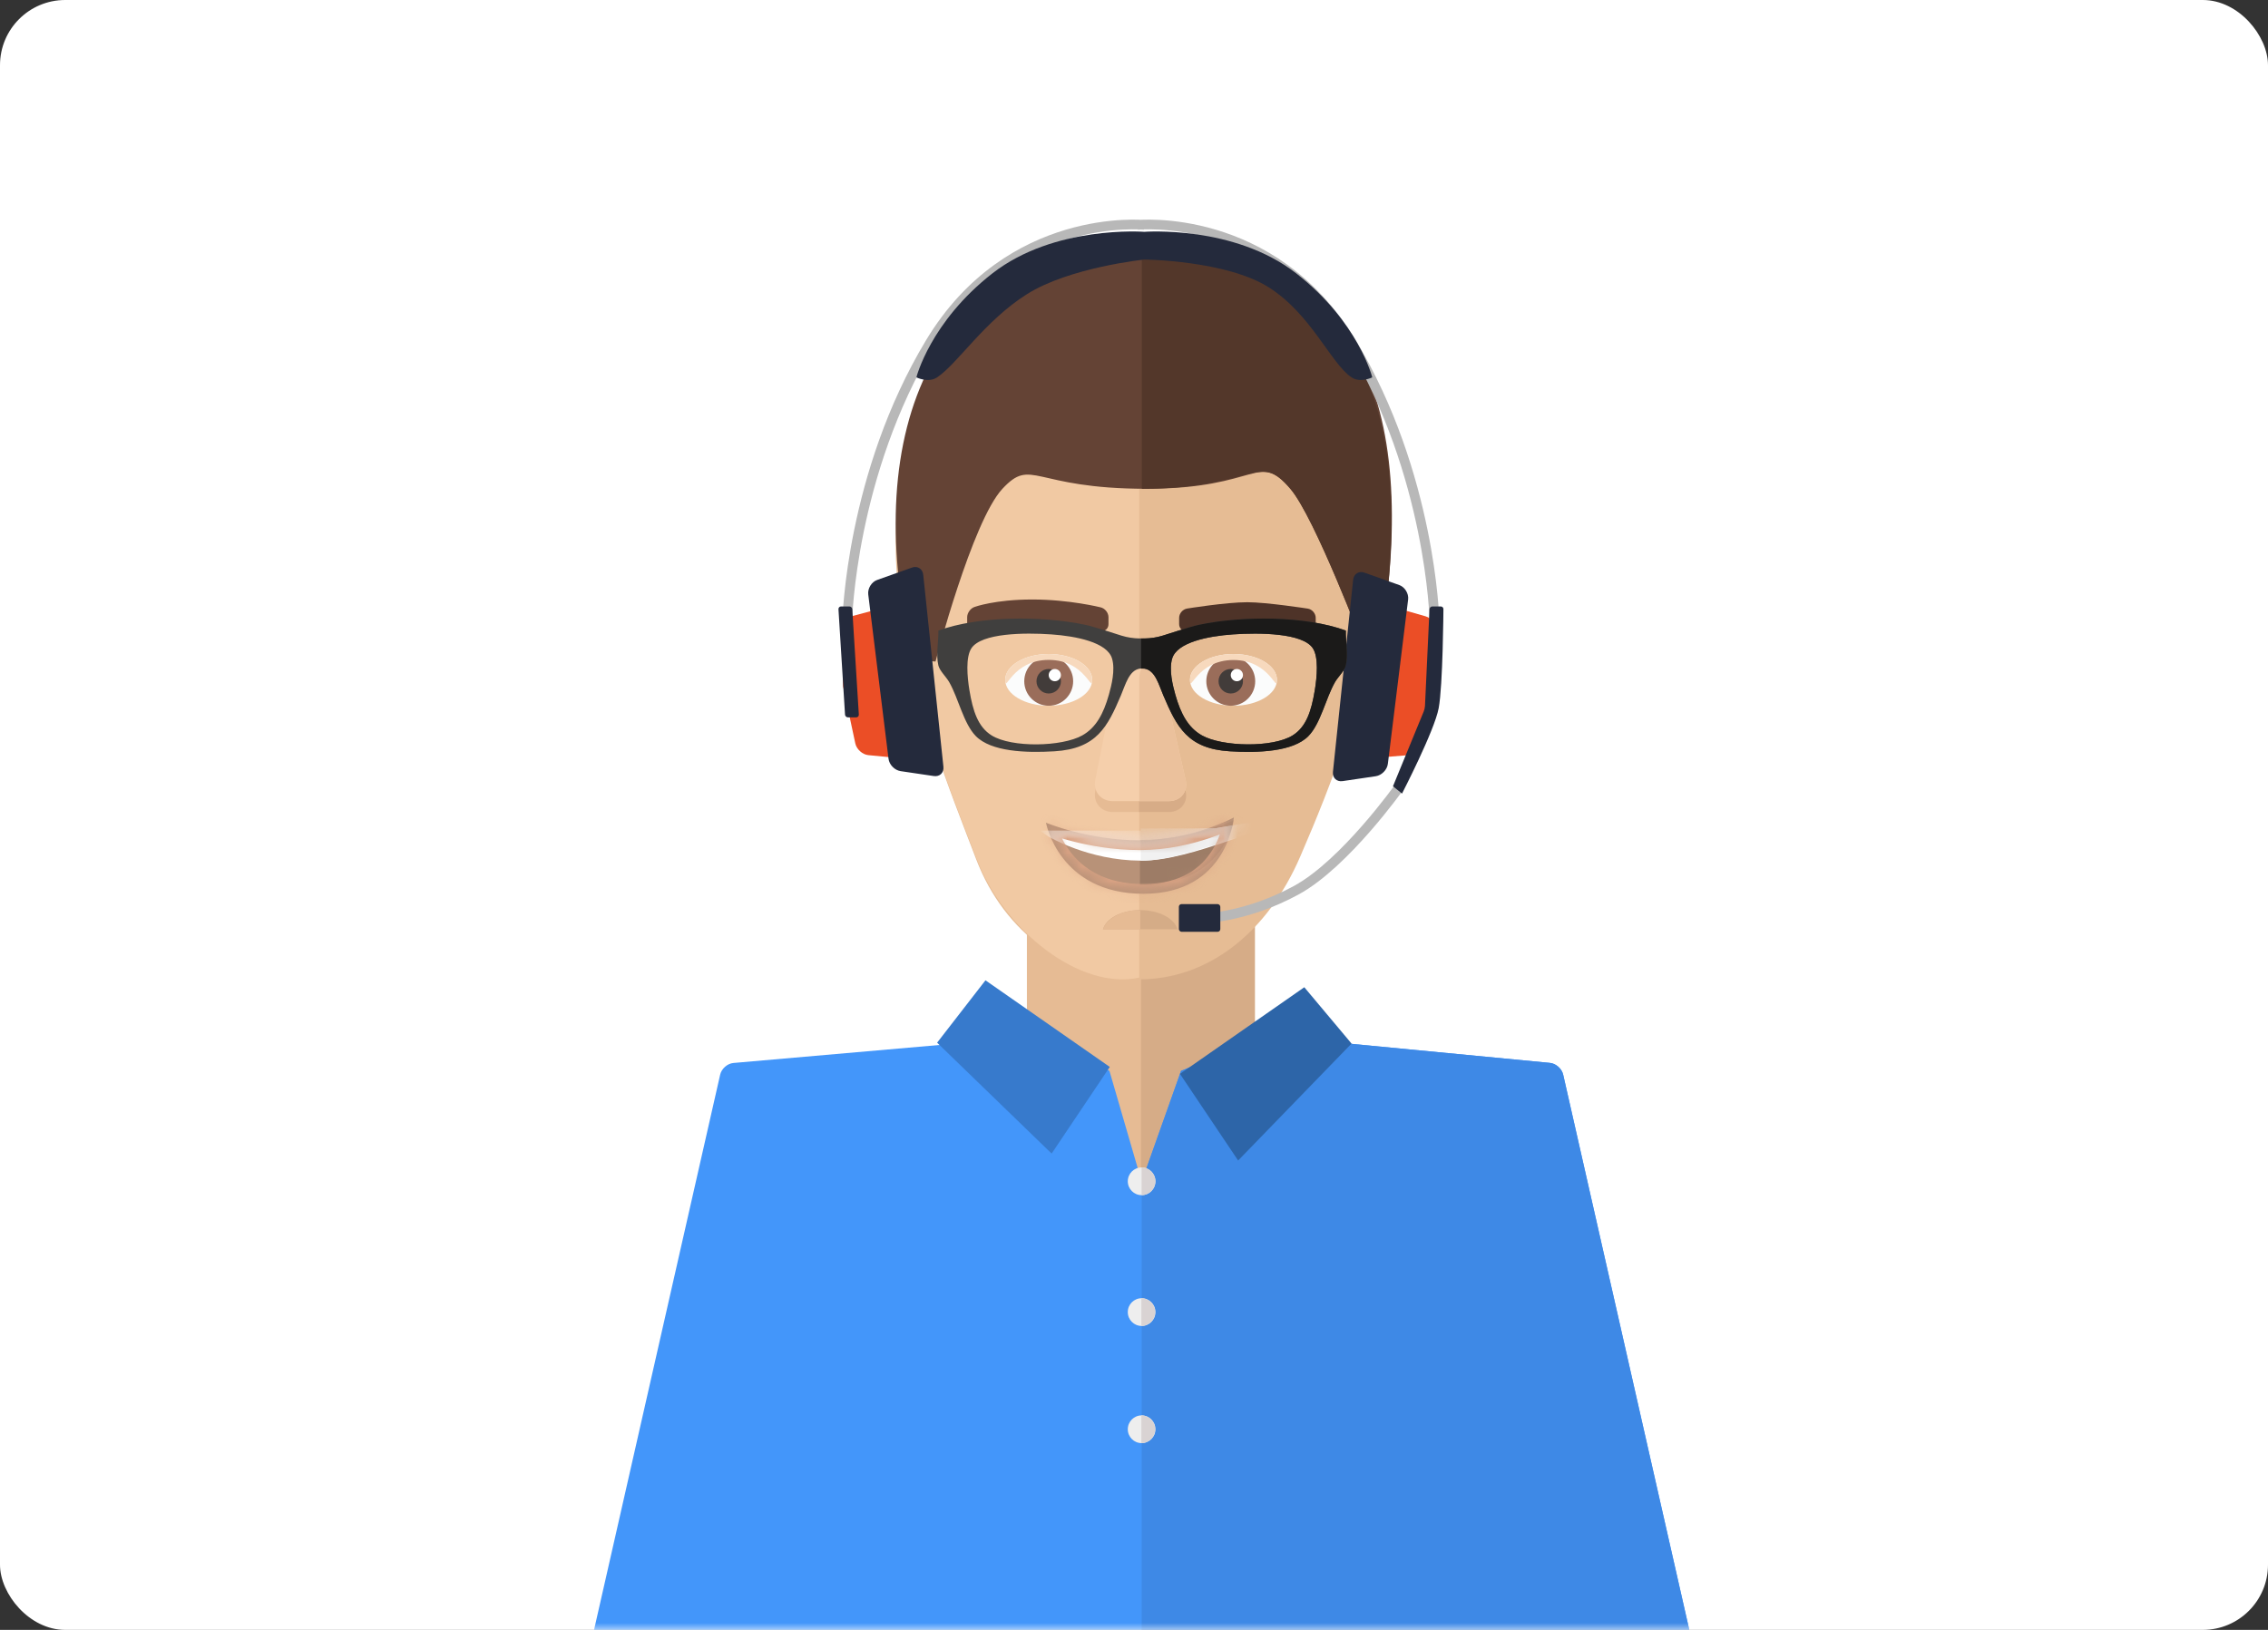 <?xml version="1.0" encoding="UTF-8"?>
<svg width="160px" height="115px" viewBox="0 0 160 115" version="1.1" xmlns="http://www.w3.org/2000/svg" xmlns:xlink="http://www.w3.org/1999/xlink">
    <rect x="0" y="0" width="160" height="115" fill="#333333" stroke="none"/>
    <!-- Generator: Sketch 42 (36781) - http://www.bohemiancoding.com/sketch -->
    <title>expert</title>
    <desc>Created with Sketch.</desc>
    <defs>
        <rect id="path-1" x="0" y="0" width="160" height="115" rx="4.6"></rect>
        <path d="M0,0.367 C0,0.367 0.913,5.383 6.878,5.383 C12.843,5.383 13.252,0 13.252,0 C13.252,0 10.309,1.615 6.626,1.615 C2.944,1.615 0,0.367 0,0.367 Z" id="path-3"></path>
        <path d="M0,0.367 C0,0.367 0.913,5.383 6.878,5.383 C12.843,5.383 13.252,0 13.252,0 C13.252,0 10.309,1.615 6.626,1.615 C2.944,1.615 0,0.367 0,0.367 Z" id="path-5"></path>
        <mask id="mask-6" maskContentUnits="userSpaceOnUse" maskUnits="objectBoundingBox" x="0" y="0" width="13.252" height="5.383" fill="white">
            <use xlink:href="#path-5"></use>
        </mask>
        <mask id="mask-8" maskContentUnits="userSpaceOnUse" maskUnits="objectBoundingBox" x="0" y="0" width="13.252" height="5.383" fill="white">
            <use xlink:href="#path-5"></use>
        </mask>
    </defs>
    <g id="Page-1" stroke="none" stroke-width="1" fill="none" fill-rule="evenodd">
        <g id="sustainability-reporting-10" transform="translate(-637, -1465)">
            <g id="features" transform="translate(0, 1160)">
                <g id="expert" transform="translate(637, 305)">
                    <mask id="mask-2" fill="white">
                        <use xlink:href="#path-1"></use>
                    </mask>
                    <use id="Mask" fill="#FFFFFF" xlink:href="#path-1"></use>
                    <g mask="url(#mask-2)">
                        <g transform="translate(32, 10)">
                            <g id="expert-body">
                                <rect id="neck" fill="#E6BB94" x="40.444" y="54.278" width="16.08" height="20.049"></rect>
                                <polygon id="neck-shadow" fill="#D6AC87" points="48.495 54.278 56.525 54.278 56.525 74.327 48.495 74.327"></polygon>
                                <g id="head" transform="translate(31.186, 7.335)">
                                    <path d="M5.688,43.313 C7.682,48.528 12.241,51.766 17.184,51.766 C21.994,51.766 26.198,48.528 28.544,43.098 C30.889,37.668 32.935,32.266 33.995,25.638 C36.919,7.353 26.468,0 17.184,0 C7.899,0 -2.064,10.294 0.373,25.638 C1.512,32.812 3.695,38.098 5.688,43.313 Z" id="face" fill="#E6BC94"></path>
                                    <path d="M5.688,43.208 C7.682,48.41 13.057,52.548 17.184,51.64 C17.184,51.64 17.184,-1.74413673e-16 17.184,0 C17.184,1.74413888e-16 -2.064,10.269 0.373,25.576 C1.512,32.733 3.695,38.006 5.688,43.208 Z" id="face" fill="#F1C9A3"></path>
                                    <path d="M17.253,46.88 C15.932,46.88 14.841,47.463 14.63,48.229 L19.877,48.229 C19.664,47.463 18.575,46.88 17.253,46.88 L17.253,46.88 Z" id="Path" fill="#D5AC87"></path>
                                    <path d="M17.253,46.909 C16.165,46.797 14.841,47.463 14.63,48.229 C14.63,48.229 17.018,48.229 17.253,48.229 L17.253,46.909 Z" id="Path" fill="#E6BB94"></path>
                                    <path d="M2.813,29.339 C2.813,29.339 5.393,19.447 7.532,17.152 C9.629,14.903 9.648,17.152 17.688,17.152 C25.728,17.152 25.538,14.458 27.844,17.152 C29.574,19.171 33.038,28.361 33.038,28.361 C33.038,28.361 34.012,28.361 34.256,27.677 C36.936,11.247 32.688,1.48408444e-15 17.688,0 C2.688,-1.53615753e-15 -2.534,13.203 1.121,28.655 C1.852,29.339 2.813,29.339 2.813,29.339 Z" id="hair" fill="#644335"></path>
                                    <path d="M17.365,17.152 C25.405,17.152 25.538,14.458 27.844,17.152 C29.574,19.171 33.038,28.361 33.038,28.361 C33.038,28.361 34.012,28.361 34.256,27.677 C36.936,11.247 32.364,0.197 17.365,0.197 C17.365,0.611 17.365,17.152 17.365,17.152 Z" id="hair" fill="#53372A"></path>
                                </g>
                                <g id="headset" transform="translate(27.031, 5.772)">
                                    <path d="M39.727,39.705 C39.727,39.705 35.863,45.163 32.417,47.039 C28.972,48.916 26.083,48.995 26.083,48.995" id="Path-473" stroke="#B8B8B8" stroke-width="0.685"></path>
                                    <path d="M0.445,32.642 L0.403,28.648 C0.398,28.226 0.731,27.794 1.136,27.686 L4.335,26.831 L5.295,37.808 L2.225,37.508 C1.807,37.467 1.395,37.089 1.309,36.685 L0.445,32.642 Z M42.143,32.68 L41.209,36.708 C41.115,37.11 40.697,37.481 40.278,37.514 L37.203,37.76 L38.355,26.802 L41.539,27.713 C41.942,27.828 42.267,28.266 42.255,28.688 L42.143,32.68 Z" id="connectors" fill="#EB4E26"></path>
                                    <path d="M0.744,27.969 C0.744,27.969 0.993,17.7 6.592,8.409 C12.19,-0.882 21.697,0.096 21.697,0.096 M42.163,27.969 C42.163,27.969 41.915,17.7 36.316,8.409 C30.717,-0.882 21.21,0.096 21.21,0.096" id="head-band" stroke="#B8B8B8" stroke-width="0.685"></path>
                                    <path d="M21.697,2.541 C21.697,2.541 16.422,3.085 13.413,4.986 C10.405,6.887 8.541,9.876 7.079,10.854 C6.455,11.271 5.617,10.854 5.617,10.854 C5.617,10.854 6.592,6.942 10.977,3.519 C15.363,0.096 21.697,0.585 21.697,0.585 L21.697,2.541 C21.697,2.541 27.46,2.596 30.468,4.497 C33.477,6.398 34.854,9.876 36.316,10.854 C36.94,11.271 37.778,10.854 37.778,10.854 C37.778,10.854 36.803,6.942 32.417,3.519 C28.032,0.096 21.698,0.585 21.697,0.585 L21.697,2.541 Z" id="cushion" fill="#242A3C"></path>
                                    <path d="M0.12,27.212 C0.113,27.105 0.197,27.018 0.295,27.018 L0.894,27.018 C0.998,27.018 1.088,27.106 1.094,27.212 L1.557,34.649 C1.564,34.756 1.479,34.842 1.381,34.842 L0.783,34.842 C0.679,34.842 0.589,34.754 0.583,34.649 L0.12,27.212 Z M41.412,34.417 C41.453,34.316 41.49,34.154 41.496,34.042 L41.816,27.212 C41.821,27.105 41.915,27.018 42.013,27.018 L42.612,27.018 C42.716,27.018 42.799,27.098 42.798,27.206 C42.798,27.206 42.762,32.598 42.463,34.195 C42.163,35.793 39.876,40.221 39.876,40.221 L39.239,39.705 L41.412,34.417 Z" id="pads-outer" fill="#242A3C"></path>
                                    <path d="M2.221,26.168 C2.169,25.747 2.459,25.287 2.841,25.151 L5.307,24.274 C5.701,24.134 6.057,24.363 6.101,24.789 L7.524,38.328 C7.569,38.752 7.263,39.045 6.843,38.983 L4.508,38.638 C4.086,38.576 3.703,38.188 3.651,37.763 L2.221,26.168 Z M40.308,26.525 L38.878,38.121 C38.826,38.546 38.442,38.934 38.021,38.996 L35.686,39.341 C35.266,39.403 34.96,39.109 35.004,38.685 L36.427,25.146 C36.472,24.721 36.828,24.492 37.222,24.632 L39.688,25.509 C40.07,25.645 40.36,26.104 40.308,26.525 Z" id="pads-inner" fill="#242A3C"></path>
                                    <g id="mic" transform="translate(24.134, 48.017)">
                                        <rect id="Rectangle-110" fill="#242A3C" x="0" y="0" width="2.924" height="1.956" rx="0.192"></rect>
                                        <path id="Line" stroke="#EB4E26" stroke-width="0.685" stroke-linecap="square"></path>
                                    </g>
                                </g>
                                <g id="shirt" transform="translate(8.932, 59.168)">
                                    <path d="M9.874,6.652 C9.969,6.236 10.385,5.869 10.802,5.833 L32.787,3.912 L37.335,6.388 L39.553,14.018 C39.584,14.125 39.64,14.124 39.672,14.033 L42.388,6.388 L48.453,3.912 L68.41,5.826 C68.831,5.866 69.248,6.231 69.344,6.652 L79.108,49.643 C79.203,50.059 78.943,50.397 78.52,50.397 L0.698,50.397 C0.279,50.397 0.014,50.064 0.11,49.643 L9.874,6.652 Z" fill="#4396FA"></path>
                                    <path d="M39.609,32.304 L39.609,14.403 C39.609,14.297 39.64,14.124 39.672,14.033 L42.388,6.388 L48.453,3.912 L68.41,5.826 C68.831,5.866 69.248,6.231 69.344,6.652 L79.108,49.643 C79.203,50.059 78.937,50.397 78.523,50.397 L40.366,50.397 C39.948,50.397 39.609,50.052 39.609,49.631 L39.609,32.304 Z" id="shirt-shadow" fill="#3E89E6"></path>
                                    <g id="collar" transform="translate(25.178, 0)">
                                        <polygon id="Rectangle-109" fill="#377ACC" points="12.182 6.112 8.079 12.225 1.97451164e-09 4.401 3.411 -3.26958784e-08"></polygon>
                                        <polygon id="Rectangle-109" fill="#2D65A8" transform="translate(23.185, 6.601) scale(-1, 1) translate(-23.185, -6.601) " points="29.237 6.601 25.134 12.714 17.133 4.463 20.466 0.489"></polygon>
                                    </g>
                                    <g id="buttons" transform="translate(38.63, 13.203)">
                                        <ellipse id="Oval-36" fill="#EEEEEE" cx="0.975" cy="0.978" rx="0.975" ry="0.978"></ellipse>
                                        <path d="M0.975,1.956 C1.513,1.956 1.949,1.518 1.949,0.978 C1.949,0.438 1.513,0 0.975,0 C0.975,0 0.975,1.956 0.975,1.956 Z" id="Oval-36" fill="#D9D3D3"></path>
                                        <ellipse id="Oval-36" fill="#EEEEEE" cx="0.975" cy="10.206" rx="0.975" ry="0.978"></ellipse>
                                        <path d="M0.958,11.184 C1.497,11.184 1.933,10.746 1.933,10.206 C1.933,9.666 1.497,9.228 0.958,9.228 C0.958,9.228 0.958,11.184 0.958,11.184 Z" id="Oval-36" fill="#D9D3D3"></path>
                                        <ellipse id="Oval-36" fill="#EEEEEE" cx="0.975" cy="18.473" rx="0.975" ry="0.978"></ellipse>
                                        <path d="M0.958,19.451 C1.497,19.451 1.933,19.013 1.933,18.473 C1.933,17.933 1.497,17.495 0.958,17.495 C0.958,17.495 0.958,19.451 0.958,19.451 Z" id="Oval-36" fill="#D9D3D3"></path>
                                    </g>
                                </g>
                            </g>
                            <g id="face" transform="translate(33.905, 32.168)">
                                <g id="nose" transform="translate(11.227, 4.049)">
                                    <path d="M1.572,2.391 C1.737,1.561 2.568,0.888 3.412,0.888 L2.98,0.888 C3.83,0.888 4.673,1.556 4.864,2.391 L6.509,9.573 C6.699,10.404 6.167,11.077 5.313,11.077 L1.377,11.077 C0.527,11.077 -0.029,10.408 0.138,9.573 L1.572,2.391 Z" id="Rectangle-1004-Copy" fill="#E6BB94"></path>
                                    <path d="M2.13,2.397 C1.987,1.563 2.568,0.888 3.412,0.888 L2.98,0.888 C3.83,0.888 4.673,1.556 4.864,2.391 L6.509,9.573 C6.699,10.404 6.17,11.077 5.314,11.077 L3.224,11.077 L3.224,8.965 C3.224,8.72 3.047,7.764 3.047,7.764 L2.13,2.397 Z" id="Rectangle-1004-Copy" fill="#CCA27D" opacity="0.577"></path>
                                    <path d="M1.572,1.622 C1.737,0.792 2.568,0.119 3.412,0.119 L2.98,0.119 C3.83,0.119 4.673,0.787 4.864,1.622 L6.509,8.804 C6.699,9.635 6.167,10.308 5.313,10.308 L1.377,10.308 C0.527,10.308 -0.029,9.639 0.138,8.804 L1.572,1.622 Z" id="Rectangle-1004-Copy" fill="#F5CFAB"></path>
                                    <path d="M3.24,1.644 C3.24,0.802 3.925,0.119 4.52,0.119 L3.24,0.119 C3.947,0.119 4.673,0.787 4.864,1.622 L6.509,8.804 C6.699,9.635 6.173,10.308 5.32,10.308 L3.24,10.308 L3.24,1.644 Z" id="Rectangle-1004-Copy" fill="#EBC19C"></path>
                                </g>
                                <g id="left-eyeball" transform="translate(5.005, 3.943)">
                                    <ellipse id="Oval-227-Copy" fill="#FBFCFC" cx="3.073" cy="1.859" rx="3.067" ry="1.826"></ellipse>
                                    <ellipse id="Oval-148" fill="#9A6D5A" cx="3.073" cy="1.955" rx="1.725" ry="1.73"></ellipse>
                                    <ellipse id="Oval-148" fill="#423C3A" cx="3.073" cy="1.955" rx="0.863" ry="0.865"></ellipse>
                                    <ellipse id="Oval-148" fill="#FFFFFF" cx="3.504" cy="1.523" rx="0.431" ry="0.433"></ellipse>
                                    <path d="M3.073,0.45 C5.681,0.45 6.14,2.868 6.14,1.859 C6.14,0.85 4.766,0.033 3.073,0.033 C1.379,0.033 0.005,0.85 0.005,1.859 C0.005,2.868 0.464,0.45 3.073,0.45 Z" id="Oval-227-Copy" fill="#F7D9BD"></path>
                                </g>
                                <g id="right-eyeball" transform="translate(17.848, 3.943)">
                                    <ellipse id="Oval-227-Copy-2" fill="#FBFCFC" cx="3.264" cy="1.859" rx="3.067" ry="1.826"></ellipse>
                                    <ellipse id="Oval-148" fill="#9A6D5A" cx="3.073" cy="1.955" rx="1.725" ry="1.73"></ellipse>
                                    <ellipse id="Oval-148" fill="#423C3A" cx="3.073" cy="1.955" rx="0.863" ry="0.865"></ellipse>
                                    <ellipse id="Oval-148" fill="#FFFFFF" cx="3.504" cy="1.523" rx="0.431" ry="0.433"></ellipse>
                                    <path d="M3.264,0.458 C5.873,0.458 6.331,2.868 6.331,1.859 C6.331,0.85 4.958,0.033 3.264,0.033 C1.57,0.033 0.197,0.85 0.197,1.859 C0.197,2.868 0.655,0.458 3.264,0.458 Z" id="Oval-227-Copy-3" fill="#F7D9BD"></path>
                                </g>
                                <path d="M2.326,1.38 C2.326,1.064 2.577,0.73 2.877,0.647 C2.877,0.647 4.301,0.13 6.92,0.13 C9.539,0.13 11.735,0.683 11.735,0.683 C12.044,0.752 12.295,1.063 12.295,1.38 L12.295,1.871 C12.295,2.187 12.04,2.406 11.729,2.361 C11.729,2.361 8.5,1.872 6.92,1.872 C5.561,1.872 2.884,2.349 2.884,2.349 C2.576,2.401 2.326,2.188 2.326,1.871 L2.326,1.38 Z" id="left-eyebrow" fill="#644335"></path>
                                <path d="M17.279,1.427 C17.279,1.112 17.534,0.816 17.85,0.768 C17.85,0.768 20.584,0.323 22.096,0.323 C23.446,0.323 26.351,0.773 26.351,0.773 C26.662,0.819 26.914,1.117 26.914,1.427 L26.914,1.867 C26.914,2.182 26.661,2.402 26.341,2.358 C26.341,2.358 23.491,1.941 22.096,1.941 C20.662,1.941 17.846,2.358 17.846,2.358 C17.533,2.402 17.279,2.176 17.279,1.867 L17.279,1.427 Z" id="right-eyebrow" fill="#4E3328"></path>
                                <g id="mouth" transform="translate(7.885, 15.51)">
                                    <mask id="mask-4" fill="white">
                                        <use xlink:href="#path-3"></use>
                                    </mask>
                                    <use id="Path" fill="#B89278" xlink:href="#path-3"></use>
                                    <path d="M6.626,4.794 C12.591,4.794 13.252,0.192 13.252,0.192 C13.252,0.192 10.309,1.586 6.626,1.586 C6.626,1.586 6.626,4.794 6.626,4.794 Z" id="Path" fill="#9D7C66" mask="url(#mask-4)"></path>
                                    <g id="teeth" mask="url(#mask-4)">
                                        <g transform="translate(-0.449, 0.225)" id="Path-7377">
                                            <path d="M0.618,1.116 C0.618,1.116 3.433,2.805 7.12,2.823 C9.015,2.832 11.213,2.136 13.403,1.4 C19.852,-0.767 12.386,0.543 12.386,0.543 L7.767,0.698 L3.526,0.698 L0.02,0.698 L0.618,1.116 Z" fill="#FFFFFF"></path>
                                            <path d="M7.134,2.823 C9.026,2.831 11.457,2.001 13.641,1.267 C20.091,-0.901 12.386,0.543 12.386,0.543 L7.134,0.543 C7.134,0.543 7.134,2.831 7.134,2.823 Z" fill="#F1F1F1"></path>
                                        </g>
                                    </g>
                                    <mask id="mask-7" fill="white">
                                        <use xlink:href="#path-5"></use>
                                    </mask>
                                    <g id="Path" stroke="#D9A283" mask="url(#mask-6)" stroke-width="1.37" stroke-linecap="round" stroke-linejoin="round">
                                        <use mask="url(#mask-8)" xlink:href="#path-5"></use>
                                    </g>
                                </g>
                                <g id="glasses" transform="translate(0, 1.35)">
                                    <path d="M26.849,5.188 C26.607,6.646 26.248,7.771 25.284,8.371 C23.874,9.248 20.329,9.178 18.89,8.371 C17.929,7.831 17.397,6.86 17.013,5.501 C16.827,4.844 16.55,3.742 16.789,2.945 C17.133,1.797 19.33,1.364 21.082,1.242 C22.933,1.113 26.007,1.138 26.715,2.228 C27.122,2.856 27.008,4.224 26.849,5.188 M12.322,5.501 C11.938,6.86 11.407,7.831 10.444,8.371 C9.006,9.178 5.461,9.248 4.051,8.371 C3.087,7.771 2.728,6.646 2.486,5.188 C2.326,4.224 2.213,2.856 2.62,2.228 C3.328,1.138 6.402,1.113 8.253,1.242 C10.005,1.364 12.202,1.797 12.545,2.945 C12.785,3.742 12.508,4.844 12.322,5.501 M29.039,0.973 C26.22,-0.059 21.79,-0.09 18.667,0.569 C18.14,0.675 16.276,1.282 16.118,1.331 C15.692,1.463 15.269,1.522 14.85,1.529 L14.85,1.524 C14.788,1.527 14.728,1.529 14.668,1.53 C14.607,1.529 14.546,1.527 14.485,1.524 L14.485,1.529 C14.066,1.522 13.643,1.463 13.216,1.331 C13.058,1.282 11.195,0.675 10.668,0.569 C7.545,-0.09 3.114,-0.059 0.295,0.973 C0.313,1.719 0.111,2.68 0.295,3.438 C0.386,3.812 0.849,4.245 1.055,4.604 C1.713,5.75 2.068,7.531 2.933,8.415 C4.012,9.52 6.466,9.614 8.477,9.492 C11.46,9.311 12.224,7.773 13.172,5.546 C13.492,4.794 13.739,3.795 14.485,3.661 C14.549,3.651 14.609,3.646 14.668,3.646 C14.725,3.646 14.786,3.651 14.85,3.661 C15.596,3.795 15.843,4.794 16.163,5.546 C17.112,7.773 17.874,9.311 20.858,9.492 C22.869,9.614 25.323,9.52 26.402,8.415 C27.266,7.531 27.621,5.75 28.279,4.604 C28.486,4.245 28.949,3.812 29.039,3.438 C29.224,2.68 29.021,1.719 29.039,0.973" id="Fill-3-Copy-2" fill="#403F3E"></path>
                                    <path d="M26.849,5.188 C26.607,6.646 26.248,7.771 25.284,8.371 C23.874,9.248 20.329,9.178 18.89,8.371 C17.929,7.831 17.397,6.86 17.013,5.501 C16.827,4.844 16.55,3.742 16.789,2.945 C17.133,1.797 19.33,1.364 21.082,1.242 C22.933,1.113 26.007,1.138 26.715,2.228 C27.122,2.856 27.008,4.224 26.849,5.188 M18.667,0.569 C18.14,0.675 16.276,1.282 16.118,1.331 C15.692,1.463 15.269,1.522 14.85,1.529 C14.788,1.527 14.728,1.529 14.668,1.53 C14.607,1.529 14.596,1.53 14.596,1.53 C14.596,1.53 14.596,3.661 14.596,3.661 C14.654,3.662 14.786,3.651 14.85,3.661 C15.596,3.795 15.843,4.794 16.163,5.546 C17.112,7.773 17.874,9.311 20.858,9.492 C22.869,9.614 25.323,9.52 26.402,8.415 C27.266,7.531 27.621,5.75 28.279,4.604 C28.486,4.245 28.949,3.812 29.039,3.438 C29.224,2.68 29.021,1.719 29.039,0.973 C26.22,-0.059 21.79,-0.09 18.667,0.569 Z" id="Fill-3-Copy-2" fill="#1B1A19"></path>
                                </g>
                            </g>
                        </g>
                    </g>
                </g>
            </g>
        </g>
    </g>
</svg>